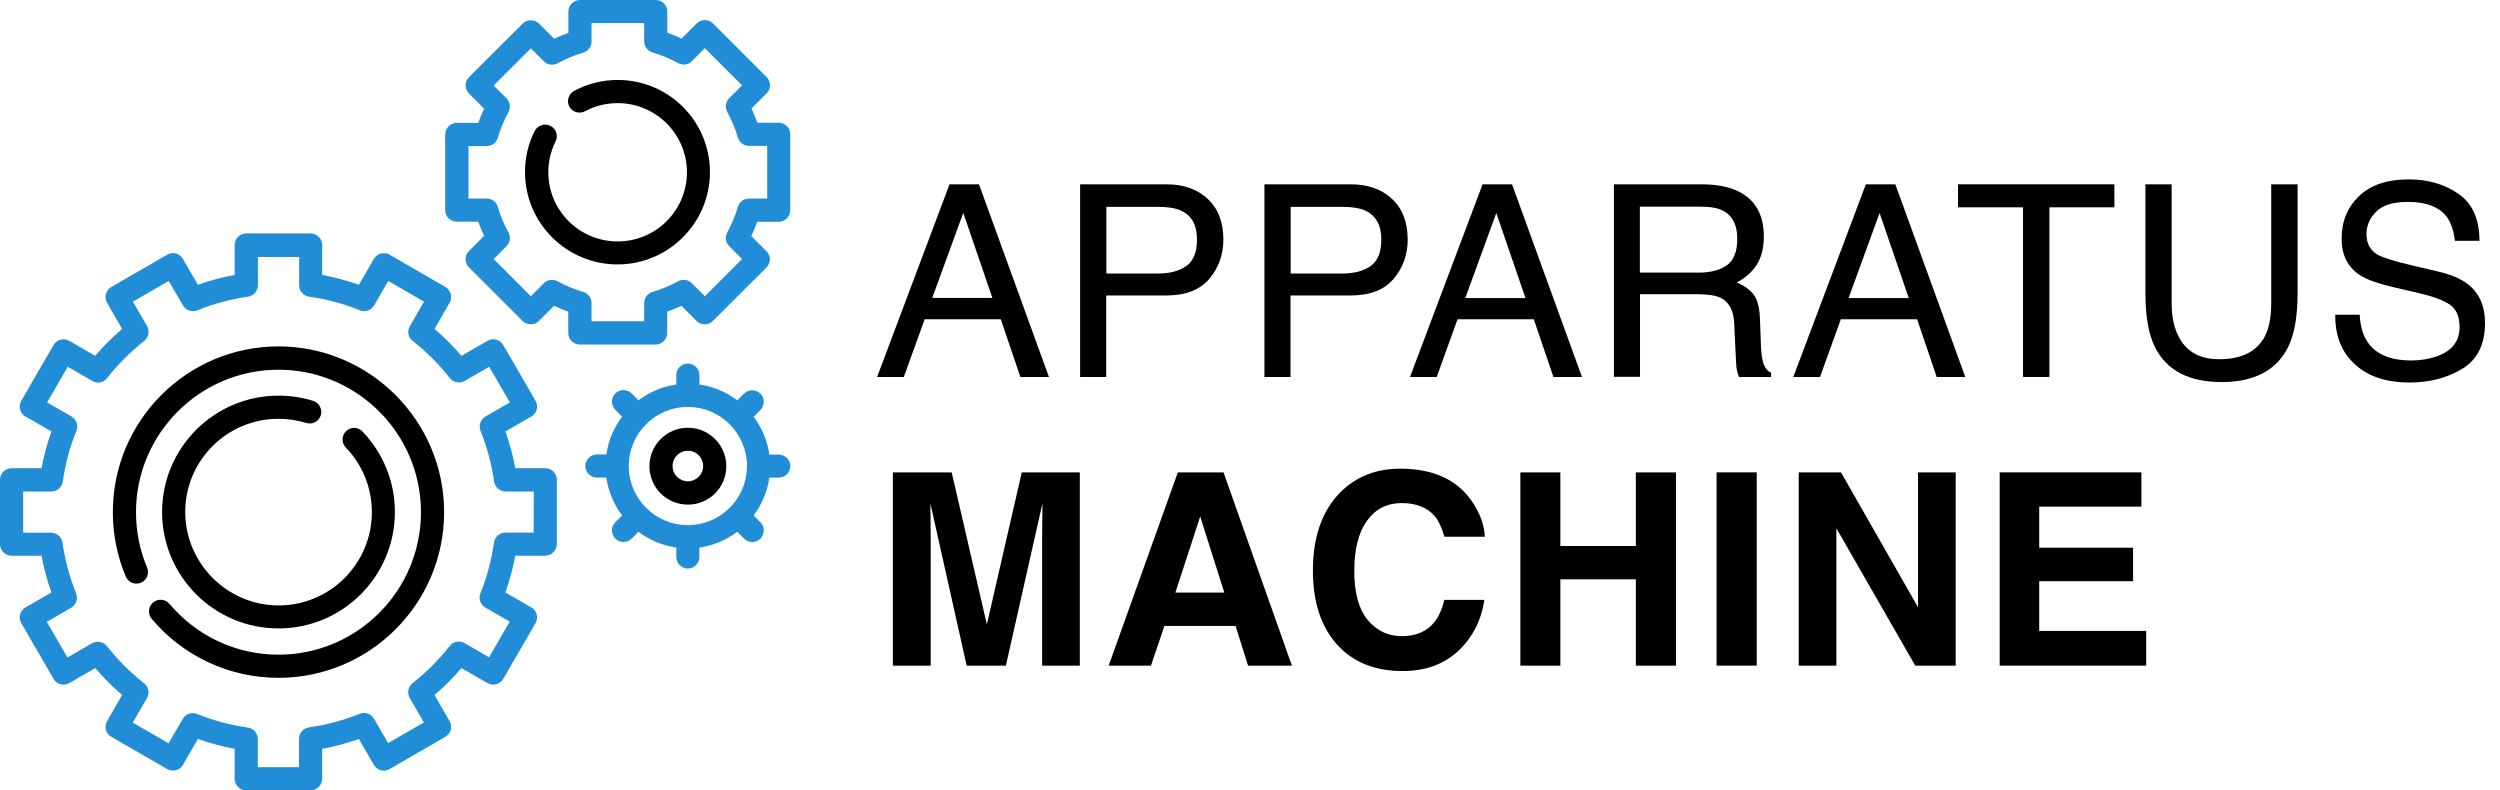<?xml version="1.0" encoding="utf-8"?>
<!-- Generator: Adobe Illustrator 26.3.1, SVG Export Plug-In . SVG Version: 6.00 Build 0)  -->
<svg version="1.1" id="Layer_1" xmlns="http://www.w3.org/2000/svg" xmlns:xlink="http://www.w3.org/1999/xlink" x="0px" y="0px"
	 viewBox="0 0 1619.5 512" style="enable-background:new 0 0 1619.5 512;" xml:space="preserve">
<style type="text/css">
	.st0{fill:#218DD6;}
</style>
<g>
	<path class="st0" d="M353.2,303.3h-19.4c-1.5-8.1-3.6-16-6.4-23.8l16.8-9.7c1.7-1,3-2.6,3.5-4.5c0.5-1.9,0.2-4-0.8-5.7l-20.9-36.1
		c-2.1-3.6-6.7-4.8-10.2-2.7l-16.9,9.7c-5.3-6.2-11.1-12.1-17.4-17.4l9.7-16.9c1-1.7,1.3-3.8,0.8-5.7c-0.5-1.9-1.8-3.6-3.5-4.6
		l-36.1-20.9c-3.6-2.1-8.2-0.8-10.2,2.7l-9.7,16.8c-7.7-2.7-15.7-4.9-23.8-6.4v-19.4c0-4.1-3.4-7.5-7.5-7.5h-41.7
		c-4.1,0-7.5,3.4-7.5,7.5v19.4c-8.1,1.5-16,3.6-23.8,6.4l-9.7-16.8c-2.1-3.6-6.7-4.8-10.2-2.7l-36.2,20.9c-1.7,1-3,2.6-3.5,4.6
		c-0.5,1.9-0.2,4,0.8,5.7l9.7,16.9c-6.2,5.3-12.1,11.1-17.4,17.4l-16.8-9.7c-3.6-2.1-8.2-0.8-10.2,2.7l-20.9,36.1
		c-1,1.7-1.3,3.8-0.8,5.7c0.5,1.9,1.8,3.6,3.5,4.5l16.8,9.7c-2.7,7.7-4.9,15.7-6.4,23.8H7.5c-4.1,0-7.5,3.4-7.5,7.5v41.7
		c0,4.1,3.4,7.5,7.5,7.5h19.4c1.5,8.1,3.6,16,6.4,23.8l-16.8,9.7c-1.7,1-3,2.6-3.5,4.5c-0.5,1.9-0.2,4,0.8,5.7l20.9,36.1
		c2.1,3.6,6.7,4.8,10.2,2.7l16.8-9.7c5.3,6.2,11.2,12.1,17.4,17.4l-9.7,16.9c-1,1.7-1.3,3.8-0.8,5.7s1.8,3.6,3.5,4.5l36.2,20.9
		c3.6,2.1,8.2,0.8,10.2-2.7l9.7-16.8c7.7,2.7,15.7,4.9,23.8,6.4v19.4c0,4.1,3.4,7.5,7.5,7.5h41.7c4.1,0,7.5-3.4,7.5-7.5v-19.4
		c8.1-1.5,16.1-3.6,23.8-6.4l9.7,16.8c2.1,3.6,6.7,4.8,10.2,2.7l36.1-20.9c1.7-1,3-2.6,3.5-4.5c0.5-1.9,0.2-4-0.8-5.7l-9.7-16.9
		c6.2-5.3,12.1-11.1,17.4-17.4l16.9,9.7c3.6,2.1,8.2,0.8,10.2-2.7l20.9-36.1c1-1.7,1.3-3.8,0.8-5.7s-1.8-3.6-3.5-4.5l-16.8-9.7
		c2.7-7.7,4.9-15.7,6.4-23.8h19.4c4.1,0,7.5-3.4,7.5-7.5v-41.7C360.8,306.7,357.4,303.3,353.2,303.3L353.2,303.3L353.2,303.3z
		 M345.7,345h-18.3c-3.7,0-6.9,2.8-7.4,6.5c-1.6,11.3-4.5,22.3-8.8,32.8c-1.4,3.5,0,7.4,3.2,9.3l15.8,9.1l-13.4,23.1l-15.9-9.2
		c-3.2-1.9-7.4-1.1-9.6,1.9c-7,8.9-15.1,17-24,24c-2.9,2.3-3.7,6.4-1.9,9.6l9.2,15.9l-23.2,13.4l-9.1-15.8c-1.9-3.2-5.8-4.6-9.3-3.2
		c-10.5,4.2-21.6,7.2-32.8,8.8c-3.7,0.5-6.5,3.7-6.5,7.4V497H167v-18.3c0-3.7-2.8-6.9-6.5-7.4c-11.3-1.6-22.3-4.5-32.8-8.8
		c-3.5-1.4-7.4,0-9.3,3.2l-9.2,15.8l-23.2-13.4l9.2-15.9c1.9-3.2,1.1-7.4-1.9-9.6c-8.9-7-17-15.1-24-24c-2.3-2.9-6.4-3.7-9.7-1.9
		l-15.9,9.2l-13.4-23.1l15.8-9.1c3.2-1.9,4.6-5.8,3.2-9.3c-4.2-10.5-7.2-21.6-8.8-32.8c-0.5-3.7-3.7-6.5-7.4-6.5H15v-26.7h18.3
		c3.7,0,6.9-2.8,7.4-6.5c1.6-11.3,4.5-22.3,8.8-32.8c1.4-3.5,0-7.4-3.2-9.3l-15.8-9.1l13.4-23.1l15.9,9.2c3.2,1.9,7.4,1.1,9.6-1.9
		c7-8.9,15.1-17,24-24c2.9-2.3,3.7-6.4,1.9-9.6l-9.2-15.9l23.2-13.4l9.2,15.8c1.9,3.2,5.8,4.6,9.3,3.2c10.5-4.2,21.6-7.2,32.8-8.8
		c3.7-0.5,6.5-3.7,6.5-7.4v-18.3h26.7v18.3c0,3.7,2.8,6.9,6.5,7.4c11.3,1.6,22.3,4.5,32.8,8.8c3.5,1.4,7.4,0,9.3-3.2l9.1-15.8
		l23.2,13.4l-9.2,15.9c-1.9,3.2-1.1,7.4,1.9,9.6c8.9,7,17,15.1,24,24c2.3,2.9,6.4,3.7,9.6,1.9l15.9-9.2l13.4,23.1l-15.8,9.1
		c-3.2,1.9-4.6,5.8-3.2,9.3c4.2,10.5,7.2,21.6,8.8,32.8c0.5,3.7,3.7,6.5,7.4,6.5h18.3L345.7,345L345.7,345z"/>
	<path class="st0" d="M504.5,79.5h-13.9c-1.1-3.1-2.4-6.2-3.8-9.2l9.8-9.8c1.4-1.4,2.2-3.3,2.2-5.3s-0.8-3.9-2.2-5.3l-34.7-34.7
		c-2.9-2.9-7.7-2.9-10.6,0l-9.8,9.8c-3-1.4-6.1-2.7-9.2-3.8V7.5c0-4.1-3.4-7.5-7.5-7.5h-49.1c-4.1,0-7.5,3.4-7.5,7.5v13.8
		c-3.1,1.1-6.2,2.4-9.2,3.8l-9.8-9.8c-2.9-2.9-7.7-2.9-10.6,0L303.8,50c-1.4,1.4-2.2,3.3-2.2,5.3s0.8,3.9,2.2,5.3l9.8,9.8
		c-1.4,3-2.7,6.1-3.8,9.2h-13.9c-4.1,0-7.5,3.4-7.5,7.5v49c0,4.1,3.4,7.5,7.5,7.5h13.9c1.1,3.1,2.4,6.2,3.8,9.2l-9.8,9.8
		c-1.4,1.4-2.2,3.3-2.2,5.3s0.8,3.9,2.2,5.3l34.7,34.7c2.9,2.9,7.7,2.9,10.6,0l9.8-9.8c3,1.4,6.1,2.7,9.2,3.8v13.8
		c0,4.1,3.4,7.5,7.5,7.5h49.1c4.1,0,7.5-3.4,7.5-7.5v-13.8c3.1-1.1,6.2-2.4,9.2-3.8l9.8,9.8c2.9,2.9,7.7,2.9,10.6,0l34.7-34.6
		c1.4-1.4,2.2-3.3,2.2-5.3s-0.8-3.9-2.2-5.3l-9.8-9.8c1.4-3,2.7-6.1,3.8-9.2h13.9c4.1,0,7.5-3.4,7.5-7.5V87
		C512,82.9,508.6,79.5,504.5,79.5L504.5,79.5L504.5,79.5z M497,128.6h-11.8c-3.3,0-6.3,2.2-7.2,5.4c-1.7,5.7-4,11.3-6.9,16.6
		c-1.6,2.9-1.1,6.6,1.3,8.9l8.3,8.3l-24.1,24.1l-8.4-8.4c-2.4-2.4-6-2.9-8.9-1.3c-5.3,2.9-10.8,5.2-16.6,6.9
		c-3.2,0.9-5.4,3.9-5.4,7.2v11.8h-34.1v-11.8c0-3.3-2.2-6.3-5.4-7.2c-5.8-1.7-11.4-4-16.6-6.9c-2.9-1.6-6.6-1.1-8.9,1.3l-8.4,8.4
		l-24.1-24.1l8.3-8.3c2.4-2.4,2.9-6,1.3-8.9c-2.9-5.2-5.2-10.8-6.9-16.6c-0.9-3.2-3.9-5.4-7.2-5.4h-11.8v-34h11.8
		c3.3,0,6.3-2.2,7.2-5.4c1.7-5.7,4-11.3,6.9-16.6c1.6-2.9,1.1-6.6-1.3-8.9l-8.3-8.3l24.1-24.1l8.4,8.4c2.4,2.4,6,2.9,8.9,1.3
		c5.3-2.9,10.8-5.2,16.6-6.9c3.2-0.9,5.4-3.9,5.4-7.2V15h34.1v11.8c0,3.3,2.2,6.3,5.4,7.2c5.8,1.7,11.4,4,16.6,6.9
		c2.9,1.6,6.6,1.1,8.9-1.3l8.4-8.4l24.1,24.1l-8.3,8.3c-2.4,2.4-2.9,6-1.3,8.9c2.9,5.2,5.2,10.8,6.9,16.6c0.9,3.2,3.9,5.4,7.2,5.4
		H497V128.6L497,128.6z"/>
	<path d="M400.2,51.8c-9.9,0-19.6,2.4-28.3,7.1c-3.6,2-5,6.5-3.1,10.1s6.5,5,10.1,3.1c6.5-3.5,13.8-5.3,21.2-5.3
		c24.8,0,44.9,20.1,44.9,44.8s-20.1,44.8-44.9,44.8s-44.9-20.1-44.9-44.8c0-7,1.6-13.7,4.7-20c1.9-3.7,0.4-8.2-3.4-10.1
		c-3.7-1.8-8.2-0.3-10.1,3.3c-4.2,8.3-6.3,17.3-6.3,26.7c0,32.9,26.9,59.8,59.9,59.8s59.9-26.8,59.9-59.8S433.2,51.8,400.2,51.8z"/>
	<path d="M180.4,224.4c-59.2,0-107.3,48.1-107.3,107.3c0,14.5,2.8,28.5,8.4,41.8c1.6,3.8,6,5.6,9.8,4s5.6-6,4-9.8
		c-4.8-11.4-7.2-23.5-7.2-35.9c0-50.9,41.4-92.3,92.3-92.3s92.3,41.4,92.3,92.3s-41.4,92.3-92.3,92.3c-27.3,0-53-12-70.6-32.9
		c-2.7-3.2-7.4-3.6-10.6-0.9s-3.6,7.4-0.9,10.6c20.4,24.3,50.4,38.2,82.1,38.2c59.2,0,107.3-48.1,107.3-107.3
		S239.5,224.4,180.4,224.4L180.4,224.4L180.4,224.4z"/>
	<path d="M180.4,271.3c6.2,0,12.2,0.9,18,2.7c4,1.2,8.2-1,9.4-4.9s-1-8.2-4.9-9.4c-7.3-2.3-14.8-3.4-22.5-3.4
		c-41.6,0-75.4,33.8-75.4,75.4s33.8,75.4,75.4,75.4s75.4-33.8,75.4-75.4c0-19.6-7.5-38.1-21-52.2c-2.9-3-7.6-3.1-10.6-0.2
		c-3,2.9-3.1,7.6-0.2,10.6c10.9,11.3,16.9,26.2,16.9,41.9c0,33.3-27.1,60.4-60.4,60.4S120,364.9,120,331.6S147.1,271.3,180.4,271.3
		L180.4,271.3L180.4,271.3z"/>
	<path class="st0" d="M504.5,294.5h-6.1c-1.3-9.1-4.9-17.5-10.2-24.5l4.4-4.4c2.9-2.9,2.9-7.7,0-10.6s-7.7-2.9-10.6,0l-4.4,4.3
		c-7-5.3-15.4-8.9-24.5-10.2v-6.1c0-4.1-3.4-7.5-7.5-7.5s-7.5,3.4-7.5,7.5v6.1c-9.1,1.3-17.5,4.9-24.5,10.2l-4.4-4.4
		c-2.9-2.9-7.7-2.9-10.6,0s-2.9,7.7,0,10.6l4.4,4.4c-5.3,7-8.9,15.4-10.2,24.5h-6.1c-4.1,0-7.5,3.4-7.5,7.5s3.4,7.5,7.5,7.5h6.1
		c1.3,9.1,4.9,17.5,10.2,24.5l-4.4,4.4c-2.9,2.9-2.9,7.7,0,10.6c1.5,1.5,3.4,2.2,5.3,2.2s3.8-0.7,5.3-2.2l4.4-4.4
		c7,5.3,15.4,8.9,24.5,10.2v6.1c0,4.1,3.4,7.5,7.5,7.5s7.5-3.4,7.5-7.5v-6.1c9.1-1.3,17.5-4.9,24.5-10.2l4.4,4.4
		c1.5,1.5,3.4,2.2,5.3,2.2s3.8-0.7,5.3-2.2c2.9-2.9,2.9-7.7,0-10.6l-4.4-4.4c5.3-7,8.9-15.4,10.2-24.5h6.1c4.1,0,7.5-3.4,7.5-7.5
		S508.6,294.5,504.5,294.5L504.5,294.5z M445.6,340.2c-21.1,0-38.3-17.2-38.3-38.3s17.2-38.3,38.3-38.3s38.3,17.2,38.3,38.3
		S466.7,340.2,445.6,340.2z"/>
	<path d="M445.6,277.1c-13.7,0-24.9,11.1-24.9,24.9s11.1,24.9,24.9,24.9s24.9-11.1,24.9-24.9S459.3,277.1,445.6,277.1z M445.6,311.8
		c-5.4,0-9.9-4.4-9.9-9.9s4.4-9.9,9.9-9.9s9.9,4.4,9.9,9.9S451,311.8,445.6,311.8z"/>
</g>
<g>
	<path d="M615.1,119.4h19.1l45.3,124.8H661l-12.7-37.4H599l-13.5,37.4h-17.3L615.1,119.4z M642.9,193.1L624,137.9l-20.1,55.1H642.9z
		"/>
	<path d="M699.8,119.4h55.8c11,0,20,3.1,26.7,9.4c6.8,6.3,10.2,15.1,10.2,26.4c0,9.7-3,18.2-9.1,25.4c-6.1,7.2-15.3,10.8-27.8,10.8
		h-39v52.8h-16.9V119.4z M765.4,136.6c-3.7-1.8-8.8-2.6-15.3-2.6h-33.4v43.2h33.4c7.5,0,13.7-1.6,18.3-4.8s7-8.9,7-17.1
		C775.5,146.1,772.2,139.9,765.4,136.6z"/>
	<path d="M819.2,119.4h55.8c11,0,20,3.1,26.7,9.4c6.8,6.3,10.2,15.1,10.2,26.4c0,9.7-3,18.2-9.1,25.4c-6.1,7.2-15.3,10.8-27.8,10.8
		h-39v52.8h-16.9V119.4z M884.8,136.6c-3.7-1.8-8.8-2.6-15.3-2.6h-33.4v43.2h33.4c7.5,0,13.7-1.6,18.3-4.8s7-8.9,7-17.1
		C894.9,146.1,891.5,139.9,884.8,136.6z"/>
	<path d="M960.4,119.4h19.1l45.3,124.8h-18.5l-12.7-37.4h-49.4l-13.5,37.4h-17.3L960.4,119.4z M988.2,193.1l-18.9-55.1l-20.1,55.1
		H988.2z"/>
	<path d="M1045.5,119.4h56.7c9.3,0,17,1.4,23.1,4.2c11.5,5.3,17.3,15.2,17.3,29.5c0,7.5-1.5,13.6-4.6,18.4c-3.1,4.8-7.4,8.6-13,11.5
		c4.9,2,8.5,4.6,11,7.8c2.5,3.2,3.8,8.5,4.1,15.7l0.6,16.7c0.2,4.8,0.6,8.3,1.2,10.6c1,4,2.8,6.5,5.4,7.6v2.8h-20.7
		c-0.6-1.1-1-2.5-1.4-4.2s-0.6-5-0.8-9.9l-1-20.8c-0.4-8.2-3.3-13.6-8.8-16.4c-3.1-1.5-8.1-2.3-14.8-2.3h-37.4v53.5h-16.9V119.4z
		 M1100.4,176.6c7.7,0,13.8-1.6,18.3-4.8c4.5-3.2,6.7-8.9,6.7-17.2c0-8.9-3.1-15-9.4-18.2c-3.4-1.7-7.8-2.5-13.5-2.5h-40.2v42.7
		H1100.4z"/>
	<path d="M1208.7,119.4h19.1l45.3,124.8h-18.5l-12.7-37.4h-49.4l-13.5,37.4h-17.3L1208.7,119.4z M1236.5,193.1l-18.9-55.1
		l-20.1,55.1H1236.5z"/>
	<path d="M1369.7,119.4v14.9h-42.1v109.9h-17.1V134.3h-42.1v-14.9H1369.7z"/>
	<path d="M1406.8,119.4v77.1c0,9.1,1.7,16.6,5.1,22.6c5.1,9.1,13.6,13.6,25.7,13.6c14.4,0,24.3-4.9,29.5-14.7
		c2.8-5.3,4.2-12.5,4.2-21.5v-77.1h17.1v70.1c0,15.4-2.1,27.2-6.2,35.4c-7.6,15.1-22,22.6-43.1,22.6c-21.1,0-35.5-7.5-43.1-22.6
		c-4.2-8.3-6.2-20.1-6.2-35.4v-70.1H1406.8z"/>
	<path d="M1528.6,203.9c0.4,7.1,2,12.8,4.8,17.2c5.4,8.3,14.9,12.4,28.6,12.4c6.1,0,11.7-0.9,16.7-2.7c9.7-3.5,14.6-9.8,14.6-18.9
		c0-6.8-2.1-11.6-6.2-14.5c-4.2-2.8-10.7-5.3-19.6-7.4l-16.4-3.8c-10.7-2.5-18.3-5.2-22.7-8.2c-7.7-5.2-11.5-13-11.5-23.4
		c0-11.2,3.8-20.4,11.3-27.6c7.6-7.2,18.2-10.8,32.1-10.8c12.7,0,23.5,3.2,32.5,9.5c8.9,6.3,13.4,16.4,13.4,30.3h-15.9
		c-0.8-6.7-2.6-11.8-5.2-15.4c-4.9-6.5-13.3-9.8-25.2-9.8c-9.6,0-16.4,2.1-20.6,6.3c-4.2,4.2-6.3,9.1-6.3,14.6
		c0,6.1,2.5,10.6,7.4,13.4c3.2,1.8,10.6,4.1,22,6.8l17,4c8.2,1.9,14.5,4.6,18.9,7.9c7.7,5.8,11.5,14.3,11.5,25.4
		c0,13.8-4.9,23.7-14.7,29.7c-9.8,5.9-21.2,8.9-34.2,8.9c-15.1,0-27-4-35.5-11.9c-8.6-7.9-12.8-18.5-12.6-32H1528.6z"/>
	<path d="M602.8,431.2h-24.4V306h38.1l22.8,98.5l22.6-98.5h37.6v125.2h-24.4v-84.7c0-2.4,0-5.8,0.1-10.2c0.1-4.4,0.1-7.8,0.1-10.2
		l-23.7,105.1h-25.4l-23.5-105.1c0,2.4,0,5.8,0.1,10.2c0.1,4.4,0.1,7.8,0.1,10.2V431.2z"/>
	<path d="M800.4,405.5h-46.1l-8.7,25.7h-27.4L763,306h29.6l44.3,125.2h-28.4L800.4,405.5z M793.1,383.9l-15.6-49.3l-16.1,49.3H793.1
		z"/>
	<path d="M944.4,421.9c-9.3,8.6-21.3,12.8-35.9,12.8c-18,0-32.2-5.8-42.5-17.3c-10.3-11.6-15.5-27.5-15.5-47.7
		c0-21.9,5.9-38.7,17.6-50.6c10.2-10.3,23.2-15.5,38.9-15.5c21.1,0,36.5,6.9,46.2,20.7c5.4,7.8,8.3,15.5,8.7,23.4h-26.2
		c-1.7-6-3.9-10.5-6.5-13.6c-4.8-5.4-11.8-8.2-21.2-8.2c-9.5,0-17,3.8-22.5,11.5c-5.5,7.7-8.2,18.5-8.2,32.6c0,14,2.9,24.6,8.7,31.6
		c5.8,7,13.2,10.5,22.1,10.5c9.2,0,16.2-3,21-9c2.7-3.2,4.9-8.1,6.6-14.5h25.9C959.5,402.2,953.7,413.3,944.4,421.9z"/>
	<path d="M1059.7,431.2v-55.9h-48.9v55.9h-25.9V306h25.9v47.7h48.9V306h26v125.2H1059.7z"/>
	<path d="M1112,306h26v125.2h-26V306z"/>
	<path d="M1266.9,431.2h-26.2l-51.1-89v89h-24.4V306h27.4l49.9,87.4V306h24.4V431.2z"/>
	<path d="M1381.8,376.5H1321v32.2h69.3v22.5h-94.9V306h91.8v22.2H1321v26.6h60.8V376.5z"/>
</g>
</svg>
